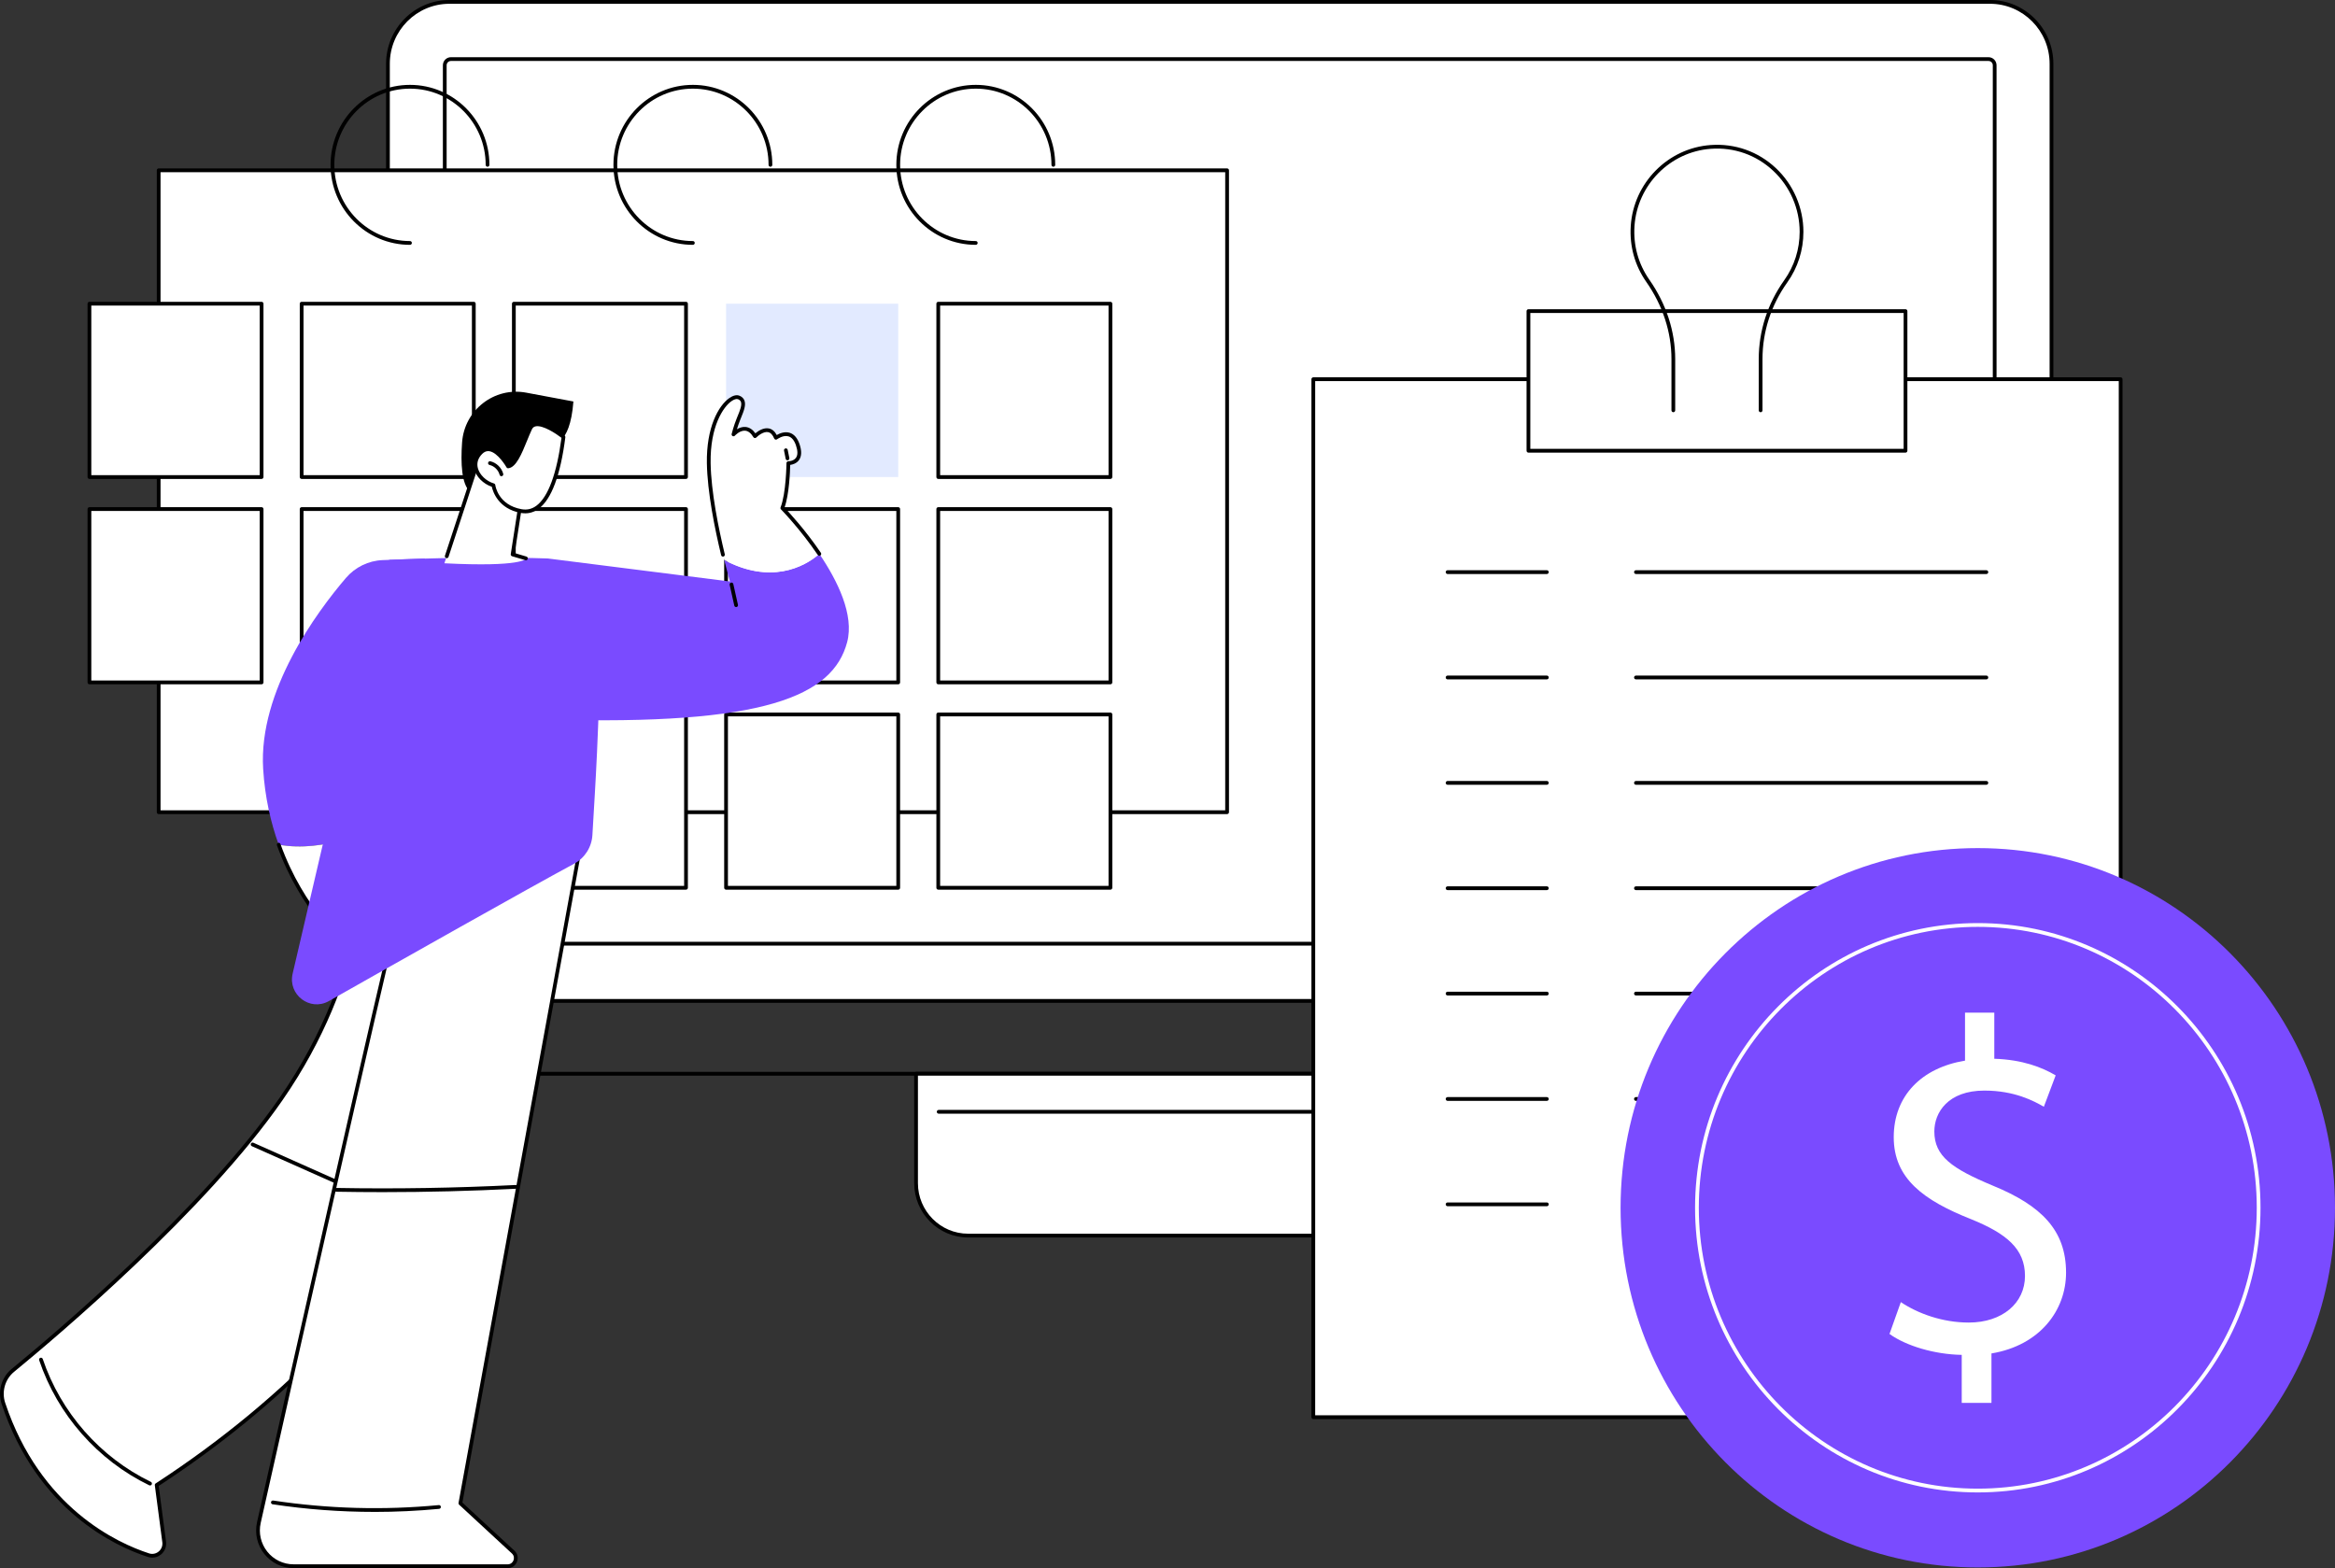 <svg width="134" height="90" viewBox="0 0 134 90" fill="none" xmlns="http://www.w3.org/2000/svg">
<rect x="0" y="0" width="134" height="90" fill="#333333" stroke="none"/>
<g clip-path="url(#clip0_409_20636)">
<path d="M25.79 0.107H114.203C116.149 0.107 117.73 1.699 117.73 3.659V57.446H22.263V3.66C22.263 1.699 23.843 0.108 25.79 0.108V0.107Z" fill="white"/>
<path d="M117.73 57.556H22.263C22.204 57.556 22.156 57.507 22.156 57.447V3.66C22.156 1.642 23.786 0 25.791 0H114.203C116.208 0 117.838 1.642 117.838 3.66V57.447C117.838 57.508 117.79 57.556 117.731 57.556H117.73ZM22.371 57.339H117.622V3.66C117.622 1.762 116.088 0.217 114.203 0.217H25.79C23.905 0.217 22.371 1.762 22.371 3.66V57.339V57.339Z" fill="black"/>
<path d="M114.469 54.272H25.524C25.464 54.272 25.416 54.223 25.416 54.164V3.747C25.416 3.491 25.623 3.283 25.877 3.283H114.116C114.37 3.283 114.577 3.491 114.577 3.747V54.164C114.577 54.224 114.529 54.272 114.47 54.272H114.469ZM25.631 54.055H114.362V3.747C114.362 3.611 114.252 3.5 114.116 3.5H25.877C25.741 3.5 25.631 3.611 25.631 3.747V54.055Z" fill="black"/>
<path d="M114.691 61.737H25.301C23.567 61.737 22.155 60.316 22.155 58.569C22.155 58.509 22.204 58.461 22.263 58.461C22.322 58.461 22.37 58.51 22.37 58.569C22.37 60.197 23.685 61.52 25.301 61.52H114.691C116.307 61.52 117.621 60.197 117.621 58.569C117.621 58.509 117.67 58.461 117.729 58.461C117.788 58.461 117.836 58.51 117.836 58.569C117.836 60.316 116.425 61.737 114.69 61.737H114.691Z" fill="black"/>
<path d="M52.571 61.627H87.422V67.906C87.422 69.567 86.083 70.916 84.433 70.916H55.56C53.91 70.916 52.571 69.567 52.571 67.906V61.627V61.627Z" fill="white"/>
<path d="M84.433 71.025H55.56C53.852 71.025 52.463 69.626 52.463 67.906V61.628C52.463 61.568 52.511 61.52 52.57 61.52H87.422C87.481 61.52 87.529 61.568 87.529 61.628V67.906C87.529 69.626 86.14 71.025 84.432 71.025H84.433ZM52.678 61.736V67.906C52.678 69.506 53.971 70.808 55.56 70.808H84.433C86.022 70.808 87.315 69.506 87.315 67.906V61.736H52.678H52.678Z" fill="black"/>
<path d="M86.124 63.919H53.869C53.809 63.919 53.761 63.871 53.761 63.811C53.761 63.752 53.81 63.703 53.869 63.703H86.124C86.183 63.703 86.231 63.752 86.231 63.811C86.231 63.871 86.183 63.919 86.124 63.919Z" fill="black"/>
<path d="M9.105 46.615L70.42 46.615V9.773L9.105 9.773L9.105 46.615Z" fill="white"/>
<path d="M70.42 46.724H9.105C9.046 46.724 8.998 46.676 8.998 46.616V9.774C8.998 9.714 9.046 9.666 9.105 9.666H70.42C70.48 9.666 70.528 9.715 70.528 9.774V46.616C70.528 46.676 70.479 46.724 70.42 46.724ZM9.213 46.508H70.312V9.882H9.213V46.508V46.508Z" fill="black"/>
<path d="M55.998 14.052C53.484 14.052 51.439 11.993 51.439 9.462C51.439 6.93 53.484 4.871 55.998 4.871C58.511 4.871 60.556 6.93 60.556 9.462C60.556 9.522 60.508 9.57 60.448 9.57C60.389 9.57 60.341 9.521 60.341 9.462C60.341 7.05 58.392 5.088 55.998 5.088C53.604 5.088 51.655 7.05 51.655 9.462C51.655 11.873 53.604 13.835 55.998 13.835C56.058 13.835 56.105 13.884 56.105 13.943C56.105 14.003 56.057 14.052 55.998 14.052L55.998 14.052Z" fill="black"/>
<path d="M39.762 14.052C37.249 14.052 35.204 11.993 35.204 9.462C35.204 6.93 37.249 4.871 39.762 4.871C42.276 4.871 44.321 6.93 44.321 9.462C44.321 9.522 44.272 9.57 44.213 9.57C44.154 9.57 44.106 9.521 44.106 9.462C44.106 7.05 42.157 5.088 39.763 5.088C37.368 5.088 35.42 7.05 35.42 9.462C35.42 11.873 37.368 13.835 39.763 13.835C39.822 13.835 39.87 13.884 39.87 13.943C39.87 14.003 39.822 14.052 39.763 14.052L39.762 14.052Z" fill="black"/>
<path d="M23.528 14.052C21.015 14.052 18.97 11.993 18.97 9.462C18.97 6.93 21.015 4.871 23.528 4.871C26.042 4.871 28.086 6.93 28.086 9.462C28.086 9.522 28.038 9.57 27.979 9.57C27.92 9.57 27.872 9.521 27.872 9.462C27.872 7.05 25.923 5.088 23.529 5.088C21.134 5.088 19.186 7.05 19.186 9.462C19.186 11.873 21.134 13.835 23.529 13.835C23.588 13.835 23.636 13.884 23.636 13.943C23.636 14.003 23.588 14.052 23.529 14.052L23.528 14.052Z" fill="black"/>
<path d="M63.725 27.488H53.845C53.785 27.488 53.737 27.439 53.737 27.38V17.43C53.737 17.37 53.786 17.322 53.845 17.322H63.725C63.784 17.322 63.832 17.371 63.832 17.43V27.38C63.832 27.44 63.784 27.488 63.725 27.488ZM53.952 27.271H63.617V17.539H53.952V27.271Z" fill="black"/>
<path d="M41.667 27.379H51.547V17.43H41.667V27.379Z" fill="#E2EAFF"/>
<path d="M29.488 27.379H39.368V17.43H29.488V27.379Z" fill="white"/>
<path d="M39.368 27.488H29.488C29.429 27.488 29.381 27.439 29.381 27.38V17.43C29.381 17.37 29.43 17.322 29.488 17.322H39.368C39.428 17.322 39.476 17.371 39.476 17.43V27.38C39.476 27.44 39.428 27.488 39.368 27.488ZM29.596 27.271H39.261V17.539H29.596V27.271Z" fill="black"/>
<path d="M17.31 27.379H27.19V17.43H17.31V27.379Z" fill="white"/>
<path d="M27.19 27.488H17.31C17.251 27.488 17.203 27.439 17.203 27.38V17.43C17.203 17.37 17.251 17.322 17.31 17.322H27.19C27.25 17.322 27.298 17.371 27.298 17.43V27.38C27.298 27.44 27.249 27.488 27.19 27.488ZM17.418 27.271H27.082V17.539H17.418V27.271Z" fill="black"/>
<path d="M5.132 27.379H15.012L15.012 17.43H5.132L5.132 27.379Z" fill="white"/>
<path d="M15.012 27.488H5.132C5.073 27.488 5.025 27.439 5.025 27.38V17.43C5.025 17.37 5.073 17.322 5.132 17.322H15.012C15.072 17.322 15.12 17.371 15.12 17.43V27.38C15.12 27.44 15.071 27.488 15.012 27.488ZM5.24 27.271H14.904V17.539H5.24V27.271Z" fill="black"/>
<path d="M63.725 39.275H53.845C53.785 39.275 53.737 39.226 53.737 39.167V29.218C53.737 29.158 53.786 29.109 53.845 29.109H63.725C63.784 29.109 63.832 29.158 63.832 29.218V39.167C63.832 39.227 63.784 39.275 63.725 39.275ZM53.952 39.058H63.617V29.326H53.952V39.058Z" fill="black"/>
<path d="M41.667 39.166H51.547V29.217H41.667V39.166Z" fill="white"/>
<path d="M51.547 39.275H41.666C41.607 39.275 41.559 39.226 41.559 39.167V29.218C41.559 29.158 41.607 29.109 41.666 29.109H51.547C51.606 29.109 51.654 29.158 51.654 29.218V39.167C51.654 39.227 51.606 39.275 51.547 39.275ZM41.774 39.058H51.439V29.326H41.774V39.058Z" fill="black"/>
<path d="M29.488 39.166H39.368V29.217H29.488V39.166Z" fill="white"/>
<path d="M39.368 39.275H29.488C29.429 39.275 29.381 39.226 29.381 39.167V29.218C29.381 29.158 29.43 29.109 29.488 29.109H39.368C39.428 29.109 39.476 29.158 39.476 29.218V39.167C39.476 39.227 39.428 39.275 39.368 39.275ZM29.596 39.058H39.261V29.326H29.596V39.058Z" fill="black"/>
<path d="M17.31 39.166H27.19V29.217H17.31V39.166Z" fill="white"/>
<path d="M27.19 39.275H17.31C17.251 39.275 17.203 39.226 17.203 39.167V29.218C17.203 29.158 17.251 29.109 17.31 29.109H27.19C27.25 29.109 27.298 29.158 27.298 29.218V39.167C27.298 39.227 27.249 39.275 27.19 39.275ZM17.418 39.058H27.082V29.326H17.418V39.058Z" fill="black"/>
<path d="M5.132 39.166H15.012L15.012 29.217H5.132L5.132 39.166Z" fill="white"/>
<path d="M15.012 39.275H5.132C5.073 39.275 5.025 39.226 5.025 39.167V29.218C5.025 29.158 5.073 29.109 5.132 29.109H15.012C15.072 29.109 15.12 29.158 15.12 29.218V39.167C15.12 39.227 15.071 39.275 15.012 39.275ZM5.24 39.058H14.904V29.326H5.24V39.058Z" fill="black"/>
<path d="M53.845 50.953H63.725V41.004H53.845V50.953Z" fill="white"/>
<path d="M63.725 51.062H53.845C53.785 51.062 53.737 51.013 53.737 50.954V41.005C53.737 40.945 53.786 40.897 53.845 40.897H63.725C63.785 40.897 63.832 40.945 63.832 41.005V50.954C63.832 51.014 63.784 51.062 63.725 51.062ZM53.952 50.845H63.617V41.113H53.952V50.845Z" fill="black"/>
<path d="M41.667 50.953H51.547V41.004H41.667V50.953Z" fill="white"/>
<path d="M51.547 51.062H41.667C41.607 51.062 41.559 51.013 41.559 50.954V41.005C41.559 40.945 41.608 40.897 41.667 40.897H51.547C51.606 40.897 51.654 40.945 51.654 41.005V50.954C51.654 51.014 51.606 51.062 51.547 51.062ZM41.774 50.845H51.439V41.113H41.774V50.845Z" fill="black"/>
<path d="M29.488 50.953H39.368V41.004H29.488V50.953Z" fill="white"/>
<path d="M39.368 51.062H29.488C29.429 51.062 29.381 51.013 29.381 50.954V41.005C29.381 40.945 29.43 40.897 29.488 40.897H39.368C39.428 40.897 39.476 40.945 39.476 41.005V50.954C39.476 51.014 39.428 51.062 39.368 51.062ZM29.596 50.845H39.261V41.113H29.596V50.845Z" fill="black"/>
<path d="M121.699 21.764H75.368V81.337H121.699V21.764Z" fill="white"/>
<path d="M121.699 81.447H75.368C75.308 81.447 75.26 81.398 75.26 81.338V21.764C75.26 21.704 75.309 21.656 75.368 21.656H121.699C121.758 21.656 121.806 21.705 121.806 21.764V81.338C121.806 81.398 121.758 81.446 121.699 81.446V81.447ZM75.475 81.23H121.591V21.873H75.475V81.23Z" fill="black"/>
<path d="M109.353 17.855H87.713V25.869H109.353V17.855Z" fill="white"/>
<path d="M109.353 25.978H87.714C87.654 25.978 87.606 25.929 87.606 25.87V17.856C87.606 17.796 87.655 17.748 87.714 17.748H109.353C109.413 17.748 109.46 17.797 109.46 17.856V25.87C109.46 25.93 109.412 25.978 109.353 25.978ZM87.821 25.761H109.246V17.964H87.821V25.761Z" fill="black"/>
<path d="M101.038 23.659C100.978 23.659 100.93 23.61 100.93 23.55V20.61C100.93 18.994 101.436 17.429 102.392 16.085C102.972 15.271 103.278 14.31 103.278 13.305C103.278 11.984 102.727 10.709 101.766 9.808C100.793 8.894 99.522 8.444 98.186 8.54C95.84 8.708 93.954 10.617 93.799 12.98C93.727 14.089 94.022 15.151 94.651 16.052C95.623 17.442 96.136 19.018 96.136 20.611V23.55C96.136 23.61 96.088 23.659 96.029 23.659C95.97 23.659 95.921 23.61 95.921 23.55V20.611C95.921 19.063 95.421 17.53 94.475 16.177C93.817 15.235 93.509 14.125 93.585 12.967C93.747 10.495 95.718 8.5 98.171 8.324C99.566 8.224 100.895 8.694 101.913 9.649C102.917 10.591 103.493 11.924 103.493 13.305C103.493 14.356 103.173 15.36 102.567 16.211C101.637 17.518 101.145 19.04 101.145 20.611V23.551C101.145 23.611 101.097 23.659 101.038 23.659V23.659Z" fill="black"/>
<path d="M88.771 32.945H83.073C83.013 32.945 82.966 32.896 82.966 32.837C82.966 32.777 83.014 32.728 83.073 32.728H88.771C88.83 32.728 88.878 32.777 88.878 32.837C88.878 32.896 88.83 32.945 88.771 32.945Z" fill="black"/>
<path d="M113.994 32.945H93.883C93.823 32.945 93.775 32.896 93.775 32.837C93.775 32.777 93.824 32.728 93.883 32.728H113.994C114.053 32.728 114.101 32.777 114.101 32.837C114.101 32.896 114.053 32.945 113.994 32.945Z" fill="black"/>
<path d="M88.771 38.992H83.073C83.013 38.992 82.966 38.943 82.966 38.884C82.966 38.824 83.014 38.775 83.073 38.775H88.771C88.83 38.775 88.878 38.824 88.878 38.884C88.878 38.943 88.83 38.992 88.771 38.992Z" fill="black"/>
<path d="M113.994 38.992H93.883C93.823 38.992 93.775 38.943 93.775 38.884C93.775 38.824 93.824 38.775 93.883 38.775H113.994C114.053 38.775 114.101 38.824 114.101 38.884C114.101 38.943 114.053 38.992 113.994 38.992Z" fill="black"/>
<path d="M88.771 45.041H83.073C83.013 45.041 82.966 44.992 82.966 44.932C82.966 44.873 83.014 44.824 83.073 44.824H88.771C88.83 44.824 88.878 44.873 88.878 44.932C88.878 44.992 88.83 45.041 88.771 45.041Z" fill="black"/>
<path d="M113.994 45.041H93.883C93.823 45.041 93.775 44.992 93.775 44.932C93.775 44.873 93.824 44.824 93.883 44.824H113.994C114.053 44.824 114.101 44.873 114.101 44.932C114.101 44.992 114.053 45.041 113.994 45.041Z" fill="black"/>
<path d="M88.771 51.087H83.073C83.013 51.087 82.966 51.039 82.966 50.979C82.966 50.92 83.014 50.871 83.073 50.871H88.771C88.83 50.871 88.878 50.92 88.878 50.979C88.878 51.039 88.83 51.087 88.771 51.087Z" fill="black"/>
<path d="M113.994 51.087H93.883C93.823 51.087 93.775 51.039 93.775 50.979C93.775 50.92 93.824 50.871 93.883 50.871H113.994C114.053 50.871 114.101 50.92 114.101 50.979C114.101 51.039 114.053 51.087 113.994 51.087Z" fill="black"/>
<path d="M88.771 57.134H83.073C83.013 57.134 82.966 57.086 82.966 57.026C82.966 56.967 83.014 56.918 83.073 56.918H88.771C88.83 56.918 88.878 56.967 88.878 57.026C88.878 57.086 88.83 57.134 88.771 57.134Z" fill="black"/>
<path d="M113.994 57.134H93.883C93.823 57.134 93.775 57.086 93.775 57.026C93.775 56.967 93.824 56.918 93.883 56.918H113.994C114.053 56.918 114.101 56.967 114.101 57.026C114.101 57.086 114.053 57.134 113.994 57.134Z" fill="black"/>
<path d="M88.771 63.183H83.073C83.013 63.183 82.966 63.135 82.966 63.075C82.966 63.016 83.014 62.967 83.073 62.967H88.771C88.83 62.967 88.878 63.016 88.878 63.075C88.878 63.135 88.83 63.183 88.771 63.183Z" fill="black"/>
<path d="M113.994 63.183H93.883C93.823 63.183 93.775 63.135 93.775 63.075C93.775 63.016 93.824 62.967 93.883 62.967H113.994C114.053 62.967 114.101 63.016 114.101 63.075C114.101 63.135 114.053 63.183 113.994 63.183Z" fill="black"/>
<path d="M88.771 69.23H83.073C83.013 69.23 82.966 69.181 82.966 69.122C82.966 69.062 83.014 69.014 83.073 69.014H88.771C88.83 69.014 88.878 69.062 88.878 69.122C88.878 69.181 88.83 69.23 88.771 69.23Z" fill="black"/>
<path d="M113.994 69.23H93.883C93.823 69.23 93.775 69.181 93.775 69.122C93.775 69.062 93.824 69.014 93.883 69.014H113.994C114.053 69.014 114.101 69.062 114.101 69.122C114.101 69.181 114.053 69.23 113.994 69.23Z" fill="black"/>
<path d="M113.5 89.963C124.822 89.963 134 80.72 134 69.319C134 57.918 124.822 48.676 113.5 48.676C102.179 48.676 93.001 57.918 93.001 69.319C93.001 80.72 102.179 89.963 113.5 89.963Z" fill="#7A4BFF"/>
<path d="M113.5 85.657C104.554 85.657 97.276 78.328 97.276 69.319C97.276 60.31 104.554 52.98 113.5 52.98C122.447 52.98 129.725 60.31 129.725 69.319C129.725 78.328 122.447 85.657 113.5 85.657ZM113.5 53.197C104.673 53.197 97.491 60.429 97.491 69.319C97.491 78.208 104.673 85.44 113.5 85.44C122.328 85.44 129.51 78.208 129.51 69.319C129.51 60.429 122.328 53.197 113.5 53.197Z" fill="white"/>
<path d="M112.579 80.518V77.762C111.008 77.735 109.382 77.244 108.434 76.562L109.084 74.734C110.059 75.388 111.468 75.907 112.985 75.907C114.909 75.907 116.209 74.788 116.209 73.233C116.209 71.678 115.152 70.805 113.148 69.987C110.384 68.895 108.677 67.641 108.677 65.267C108.677 62.894 110.276 61.284 112.768 60.875V58.119H114.448V60.766C116.073 60.82 117.184 61.257 117.97 61.72L117.292 63.521C116.723 63.193 115.612 62.593 113.879 62.593C111.793 62.593 111.007 63.848 111.007 64.939C111.007 66.358 112.009 67.067 114.366 68.05C117.157 69.195 118.566 70.614 118.566 73.042C118.566 75.197 117.076 77.216 114.285 77.68V80.517H112.578L112.579 80.518Z" fill="white"/>
<path d="M32.417 49.849C32.417 49.849 30.805 71.017 8.992 85.231L9.422 88.5C9.489 89.008 9.008 89.415 8.523 89.257C6.535 88.613 2.204 86.558 0.197 80.549C-0.032 79.864 0.183 79.108 0.739 78.651C3.465 76.416 11.769 69.373 16.133 63.071C21.403 55.46 20.88 48.701 20.88 48.701L32.417 46.785V49.848V49.849Z" fill="white"/>
<path d="M8.736 89.4C8.654 89.4 8.571 89.387 8.49 89.361C6.648 88.764 2.141 86.713 0.095 80.584C-0.147 79.859 0.084 79.049 0.671 78.567C3.167 76.52 11.655 69.348 16.044 63.009C21.229 55.522 20.778 48.778 20.772 48.71C20.768 48.654 20.807 48.604 20.862 48.595L29.048 47.236C29.107 47.226 29.162 47.266 29.172 47.325C29.181 47.384 29.141 47.44 29.083 47.45L20.992 48.793C21.028 49.663 21.107 56.076 16.22 63.134C11.815 69.496 3.309 76.684 0.807 78.736C0.289 79.161 0.084 79.876 0.298 80.516C2.314 86.551 6.744 88.568 8.555 89.155C8.747 89.218 8.955 89.177 9.109 89.046C9.265 88.916 9.342 88.717 9.315 88.515L8.885 85.246C8.879 85.204 8.898 85.163 8.933 85.141C24.623 74.916 29.864 61.183 31.592 53.907C31.605 53.849 31.664 53.813 31.722 53.826C31.779 53.84 31.815 53.899 31.801 53.957C30.993 57.364 29.294 62.62 25.795 68.318C21.667 75.04 16.053 80.748 9.107 85.285L9.528 88.486C9.564 88.763 9.459 89.034 9.247 89.213C9.101 89.336 8.92 89.4 8.735 89.4L8.736 89.4Z" fill="black"/>
<path d="M8.611 85.258C8.595 85.258 8.579 85.254 8.564 85.247C5.606 83.814 3.304 81.198 2.248 78.067C2.229 78.011 2.259 77.949 2.316 77.93C2.372 77.91 2.434 77.941 2.453 77.997C3.49 81.073 5.751 83.644 8.658 85.051C8.712 85.077 8.734 85.142 8.708 85.196C8.69 85.235 8.651 85.257 8.611 85.257L8.611 85.258Z" fill="black"/>
<path d="M24.355 70.189C24.341 70.189 24.326 70.186 24.312 70.18L14.453 65.784C14.398 65.76 14.373 65.696 14.398 65.641C14.422 65.586 14.485 65.561 14.54 65.586L24.399 69.981C24.454 70.005 24.479 70.069 24.454 70.124C24.436 70.165 24.397 70.189 24.355 70.189Z" fill="black"/>
<path d="M33.259 48.801L26.42 86.281L29.451 89.082C29.762 89.37 29.56 89.892 29.137 89.892H16.846C15.539 89.892 14.569 88.671 14.857 87.386C16.605 79.597 21.887 56.105 22.868 52.293L33.259 48.801H33.259Z" fill="white"/>
<path d="M29.137 90H16.846C16.19 90 15.578 89.704 15.168 89.188C14.759 88.672 14.607 88.006 14.751 87.361C16.382 80.097 21.776 56.099 22.763 52.265C22.773 52.229 22.799 52.201 22.834 52.189L33.225 48.697C33.261 48.685 33.3 48.693 33.329 48.718C33.358 48.743 33.371 48.782 33.364 48.82L26.536 86.241L29.523 89.001C29.7 89.165 29.756 89.407 29.669 89.633C29.581 89.86 29.378 90 29.137 90V90ZM22.957 52.376C21.933 56.382 16.583 80.181 14.961 87.409C14.832 87.989 14.968 88.588 15.336 89.052C15.705 89.517 16.256 89.783 16.846 89.783H29.137C29.316 89.783 29.426 89.665 29.468 89.555C29.511 89.445 29.509 89.283 29.377 89.161L26.347 86.36C26.32 86.335 26.308 86.297 26.314 86.261L33.12 48.961L22.957 52.376Z" fill="black"/>
<path d="M21.49 86.775C19.534 86.775 17.579 86.629 15.643 86.337C15.585 86.328 15.544 86.273 15.553 86.213C15.562 86.154 15.617 86.113 15.676 86.122C18.819 86.597 22.018 86.686 25.182 86.384C25.242 86.378 25.294 86.421 25.299 86.481C25.305 86.541 25.262 86.594 25.202 86.6C23.968 86.717 22.729 86.776 21.49 86.776V86.775Z" fill="black"/>
<path d="M21.963 68.422C21.071 68.422 20.182 68.414 19.295 68.398C19.236 68.397 19.188 68.348 19.189 68.288C19.19 68.229 19.238 68.181 19.297 68.181H19.299C22.716 68.243 26.178 68.185 29.59 68.012C29.649 68.009 29.7 68.055 29.703 68.115C29.706 68.174 29.66 68.225 29.601 68.228C27.069 68.357 24.509 68.422 21.962 68.422H21.963Z" fill="black"/>
<path d="M15.994 48.479C15.537 47.211 15.203 45.763 15.102 44.136C14.825 39.644 18.194 35.112 19.848 33.175C20.38 32.552 21.143 32.18 21.958 32.147L24.383 32.059L22.333 45.844L22.659 46.971C21.412 47.659 18.61 48.959 15.993 48.48L15.994 48.479Z" fill="#7A4BFF"/>
<path d="M22.659 46.971L24.404 53.005C24.404 53.005 21.414 55.646 20.177 54.649C19.278 53.926 17.204 51.839 15.994 48.479C18.61 48.958 21.412 47.658 22.66 46.971H22.659Z" fill="white"/>
<path d="M20.877 54.981C20.589 54.981 20.326 54.908 20.11 54.734C19.645 54.36 17.256 52.301 15.893 48.516C15.872 48.46 15.902 48.398 15.957 48.378C16.013 48.357 16.075 48.386 16.095 48.443C17.438 52.172 19.787 54.197 20.244 54.565C21.398 55.494 24.304 52.95 24.334 52.924C24.378 52.885 24.446 52.889 24.485 52.934C24.524 52.978 24.52 53.047 24.476 53.087C24.372 53.179 22.31 54.981 20.877 54.981Z" fill="black"/>
<path d="M22.336 32.133C22.336 32.133 27.008 31.907 31.436 32.053C31.508 32.264 34.465 34.512 34.537 34.723C34.318 43.225 34.198 44.411 33.997 47.924C33.958 48.619 33.561 49.243 32.951 49.571C30.305 50.995 22.953 55.146 18.873 57.456C17.794 58.067 16.511 57.094 16.794 55.882L22.336 32.134V32.133Z" fill="#7A4BFF"/>
<path d="M31.436 32.053L41.889 33.374C41.889 33.374 41.748 32.888 41.562 32.14C44.178 33.532 46.124 32.582 47.02 31.789C48.07 33.34 49.031 35.297 48.615 36.86C47.793 39.943 43.9 41.657 31.457 41.292L30.382 32.752L31.436 32.053H31.436Z" fill="#7A4BFF"/>
<path d="M41.562 32.14C41.213 30.729 40.703 28.383 40.673 26.583C40.629 23.826 41.92 22.629 42.389 22.811C42.858 22.993 42.583 23.547 42.389 24.03C42.195 24.513 42.095 24.933 42.095 24.933C42.095 24.933 42.798 24.146 43.327 25.035C43.327 25.035 44.145 24.196 44.53 25.127C44.53 25.127 45.41 24.452 45.78 25.524C46.15 26.596 45.243 26.582 45.243 26.582C45.243 26.582 45.227 28.323 44.897 29.159C44.897 29.159 46 30.281 47.021 31.789C46.125 32.583 44.179 33.532 41.563 32.14L41.562 32.14Z" fill="white"/>
<path d="M41.488 31.946C41.44 31.946 41.396 31.913 41.384 31.863C41.025 30.375 40.593 28.25 40.566 26.583C40.532 24.518 41.237 23.281 41.85 22.85C42.065 22.698 42.27 22.648 42.427 22.709C42.567 22.763 42.663 22.851 42.714 22.97C42.829 23.239 42.68 23.601 42.537 23.951L42.489 24.069C42.404 24.281 42.337 24.48 42.289 24.637C42.425 24.556 42.6 24.487 42.791 24.506C43.002 24.526 43.19 24.649 43.349 24.87C43.502 24.742 43.813 24.53 44.121 24.59C44.308 24.626 44.461 24.754 44.575 24.969C44.729 24.88 45.022 24.75 45.315 24.839C45.569 24.916 45.759 25.134 45.882 25.489C46.017 25.881 46.007 26.189 45.853 26.404C45.71 26.603 45.482 26.665 45.348 26.683C45.34 27.058 45.291 28.381 45.021 29.133C45.246 29.369 46.215 30.408 47.109 31.729C47.142 31.778 47.13 31.846 47.08 31.879C47.032 31.913 46.964 31.9 46.931 31.851C45.927 30.368 44.83 29.246 44.819 29.235C44.789 29.205 44.78 29.159 44.796 29.119C45.115 28.312 45.134 26.598 45.134 26.581C45.134 26.552 45.146 26.524 45.166 26.504C45.187 26.484 45.216 26.474 45.243 26.473C45.248 26.475 45.537 26.473 45.679 26.274C45.789 26.12 45.788 25.88 45.678 25.559C45.58 25.274 45.437 25.102 45.253 25.046C44.943 24.951 44.597 25.209 44.594 25.212C44.568 25.232 44.533 25.239 44.501 25.23C44.469 25.221 44.442 25.198 44.429 25.167C44.341 24.953 44.223 24.83 44.079 24.802C43.82 24.751 43.503 25.007 43.403 25.11C43.38 25.134 43.347 25.145 43.314 25.141C43.28 25.137 43.251 25.118 43.234 25.089C43.098 24.861 42.942 24.737 42.769 24.72C42.458 24.689 42.176 25.001 42.173 25.004C42.141 25.041 42.087 25.05 42.043 25.027C42 25.004 41.977 24.954 41.989 24.906C41.993 24.888 42.093 24.472 42.288 23.988L42.337 23.868C42.458 23.574 42.595 23.24 42.516 23.055C42.488 22.991 42.434 22.944 42.35 22.911C42.264 22.878 42.123 22.921 41.973 23.027C41.514 23.35 40.746 24.462 40.781 26.58C40.807 28.227 41.237 30.334 41.593 31.812C41.607 31.87 41.571 31.929 41.514 31.943C41.505 31.945 41.496 31.946 41.488 31.946Z" fill="black"/>
<path d="M45.193 26.419C45.143 26.419 45.098 26.383 45.088 26.332L44.994 25.864C44.982 25.806 45.02 25.748 45.078 25.736C45.136 25.725 45.193 25.763 45.205 25.821L45.299 26.289C45.31 26.347 45.273 26.405 45.215 26.417C45.208 26.418 45.201 26.419 45.193 26.419Z" fill="black"/>
<path d="M42.244 34.842C42.195 34.842 42.151 34.808 42.139 34.758L41.873 33.568C41.86 33.509 41.897 33.451 41.955 33.438C42.013 33.425 42.071 33.462 42.083 33.52L42.349 34.711C42.363 34.769 42.326 34.827 42.268 34.84C42.26 34.842 42.252 34.842 42.244 34.842H42.244Z" fill="black"/>
<path d="M31.658 25.455C31.658 25.455 32.705 25.699 32.906 23.043L30.196 22.536C28.37 22.195 26.652 23.526 26.518 25.391C26.431 26.607 26.493 27.779 26.965 28.213C28.593 29.705 31.657 25.455 31.657 25.455H31.658Z" fill="black"/>
<path d="M29.913 28.666L29.417 31.821L30.182 32.067C30.182 32.067 29.979 32.557 25.502 32.329C25.98 30.911 27.287 26.9 27.287 26.9C27.287 26.9 28.79 27.61 29.913 28.666Z" fill="white"/>
<path d="M25.637 32.035C25.626 32.035 25.614 32.033 25.603 32.029C25.547 32.01 25.516 31.949 25.535 31.892C26.079 30.258 27.175 26.899 27.186 26.866C27.204 26.809 27.265 26.778 27.322 26.797C27.378 26.815 27.409 26.877 27.39 26.933C27.379 26.967 26.283 30.326 25.74 31.961C25.725 32.006 25.683 32.035 25.638 32.035L25.637 32.035Z" fill="black"/>
<path d="M30.182 32.156C30.172 32.156 30.162 32.154 30.152 32.151L29.387 31.925C29.335 31.91 29.302 31.858 29.311 31.804L29.747 28.997C28.648 27.948 27.901 26.644 27.893 26.631C27.864 26.579 27.881 26.513 27.933 26.483C27.985 26.453 28.05 26.471 28.08 26.523C28.087 26.537 28.838 27.846 29.936 28.879C29.962 28.903 29.974 28.939 29.969 28.974L29.538 31.744L30.212 31.944C30.269 31.96 30.302 32.021 30.285 32.078C30.271 32.126 30.228 32.156 30.182 32.156Z" fill="black"/>
<path d="M32.337 25.081C32.337 25.081 30.791 23.843 30.43 24.593C30.068 25.344 29.674 26.715 29.161 26.768C29.161 26.768 28.311 25.265 27.599 25.972C26.887 26.679 27.514 27.617 28.317 27.852C28.317 27.852 28.468 29.073 29.911 29.332C31.355 29.591 32.038 27.417 32.337 25.081Z" fill="white"/>
<path d="M30.141 29.461C30.06 29.461 29.977 29.454 29.892 29.439C28.593 29.205 28.284 28.211 28.223 27.936C27.727 27.768 27.325 27.364 27.212 26.914C27.12 26.547 27.23 26.185 27.523 25.895C27.696 25.723 27.892 25.651 28.104 25.681C28.62 25.753 29.074 26.422 29.212 26.644C29.511 26.525 29.808 25.797 30.049 25.205C30.148 24.965 30.24 24.738 30.332 24.546C30.406 24.393 30.525 24.297 30.686 24.26C31.3 24.119 32.359 24.96 32.404 24.996C32.433 25.02 32.448 25.057 32.444 25.095C32.165 27.274 31.649 28.655 30.912 29.2C30.676 29.374 30.417 29.462 30.14 29.462L30.141 29.461ZM28.014 25.891C27.892 25.891 27.781 25.943 27.674 26.049C27.435 26.287 27.347 26.567 27.421 26.861C27.519 27.252 27.9 27.616 28.347 27.748C28.388 27.76 28.418 27.796 28.424 27.838C28.43 27.885 28.586 28.983 29.93 29.225C30.246 29.281 30.526 29.216 30.785 29.024C31.456 28.528 31.954 27.181 32.223 25.128C31.904 24.882 31.138 24.378 30.734 24.471C30.637 24.493 30.571 24.547 30.526 24.64C30.437 24.826 30.346 25.05 30.249 25.287C29.94 26.045 29.62 26.829 29.172 26.875C29.128 26.88 29.088 26.859 29.067 26.821C29.063 26.813 28.577 25.965 28.075 25.895C28.054 25.892 28.034 25.891 28.014 25.891V25.891Z" fill="black"/>
<path d="M28.775 27.331C28.727 27.331 28.684 27.299 28.671 27.25C28.599 26.976 28.367 26.75 28.093 26.686C28.035 26.673 27.998 26.614 28.012 26.556C28.025 26.498 28.084 26.462 28.141 26.475C28.491 26.556 28.787 26.846 28.879 27.195C28.894 27.253 28.86 27.312 28.802 27.328C28.793 27.33 28.784 27.331 28.774 27.331L28.775 27.331Z" fill="black"/>
</g>
<defs>
<clipPath id="clip0_409_20636">
<rect width="134" height="90" fill="white"/>
</clipPath>
</defs>
</svg>

